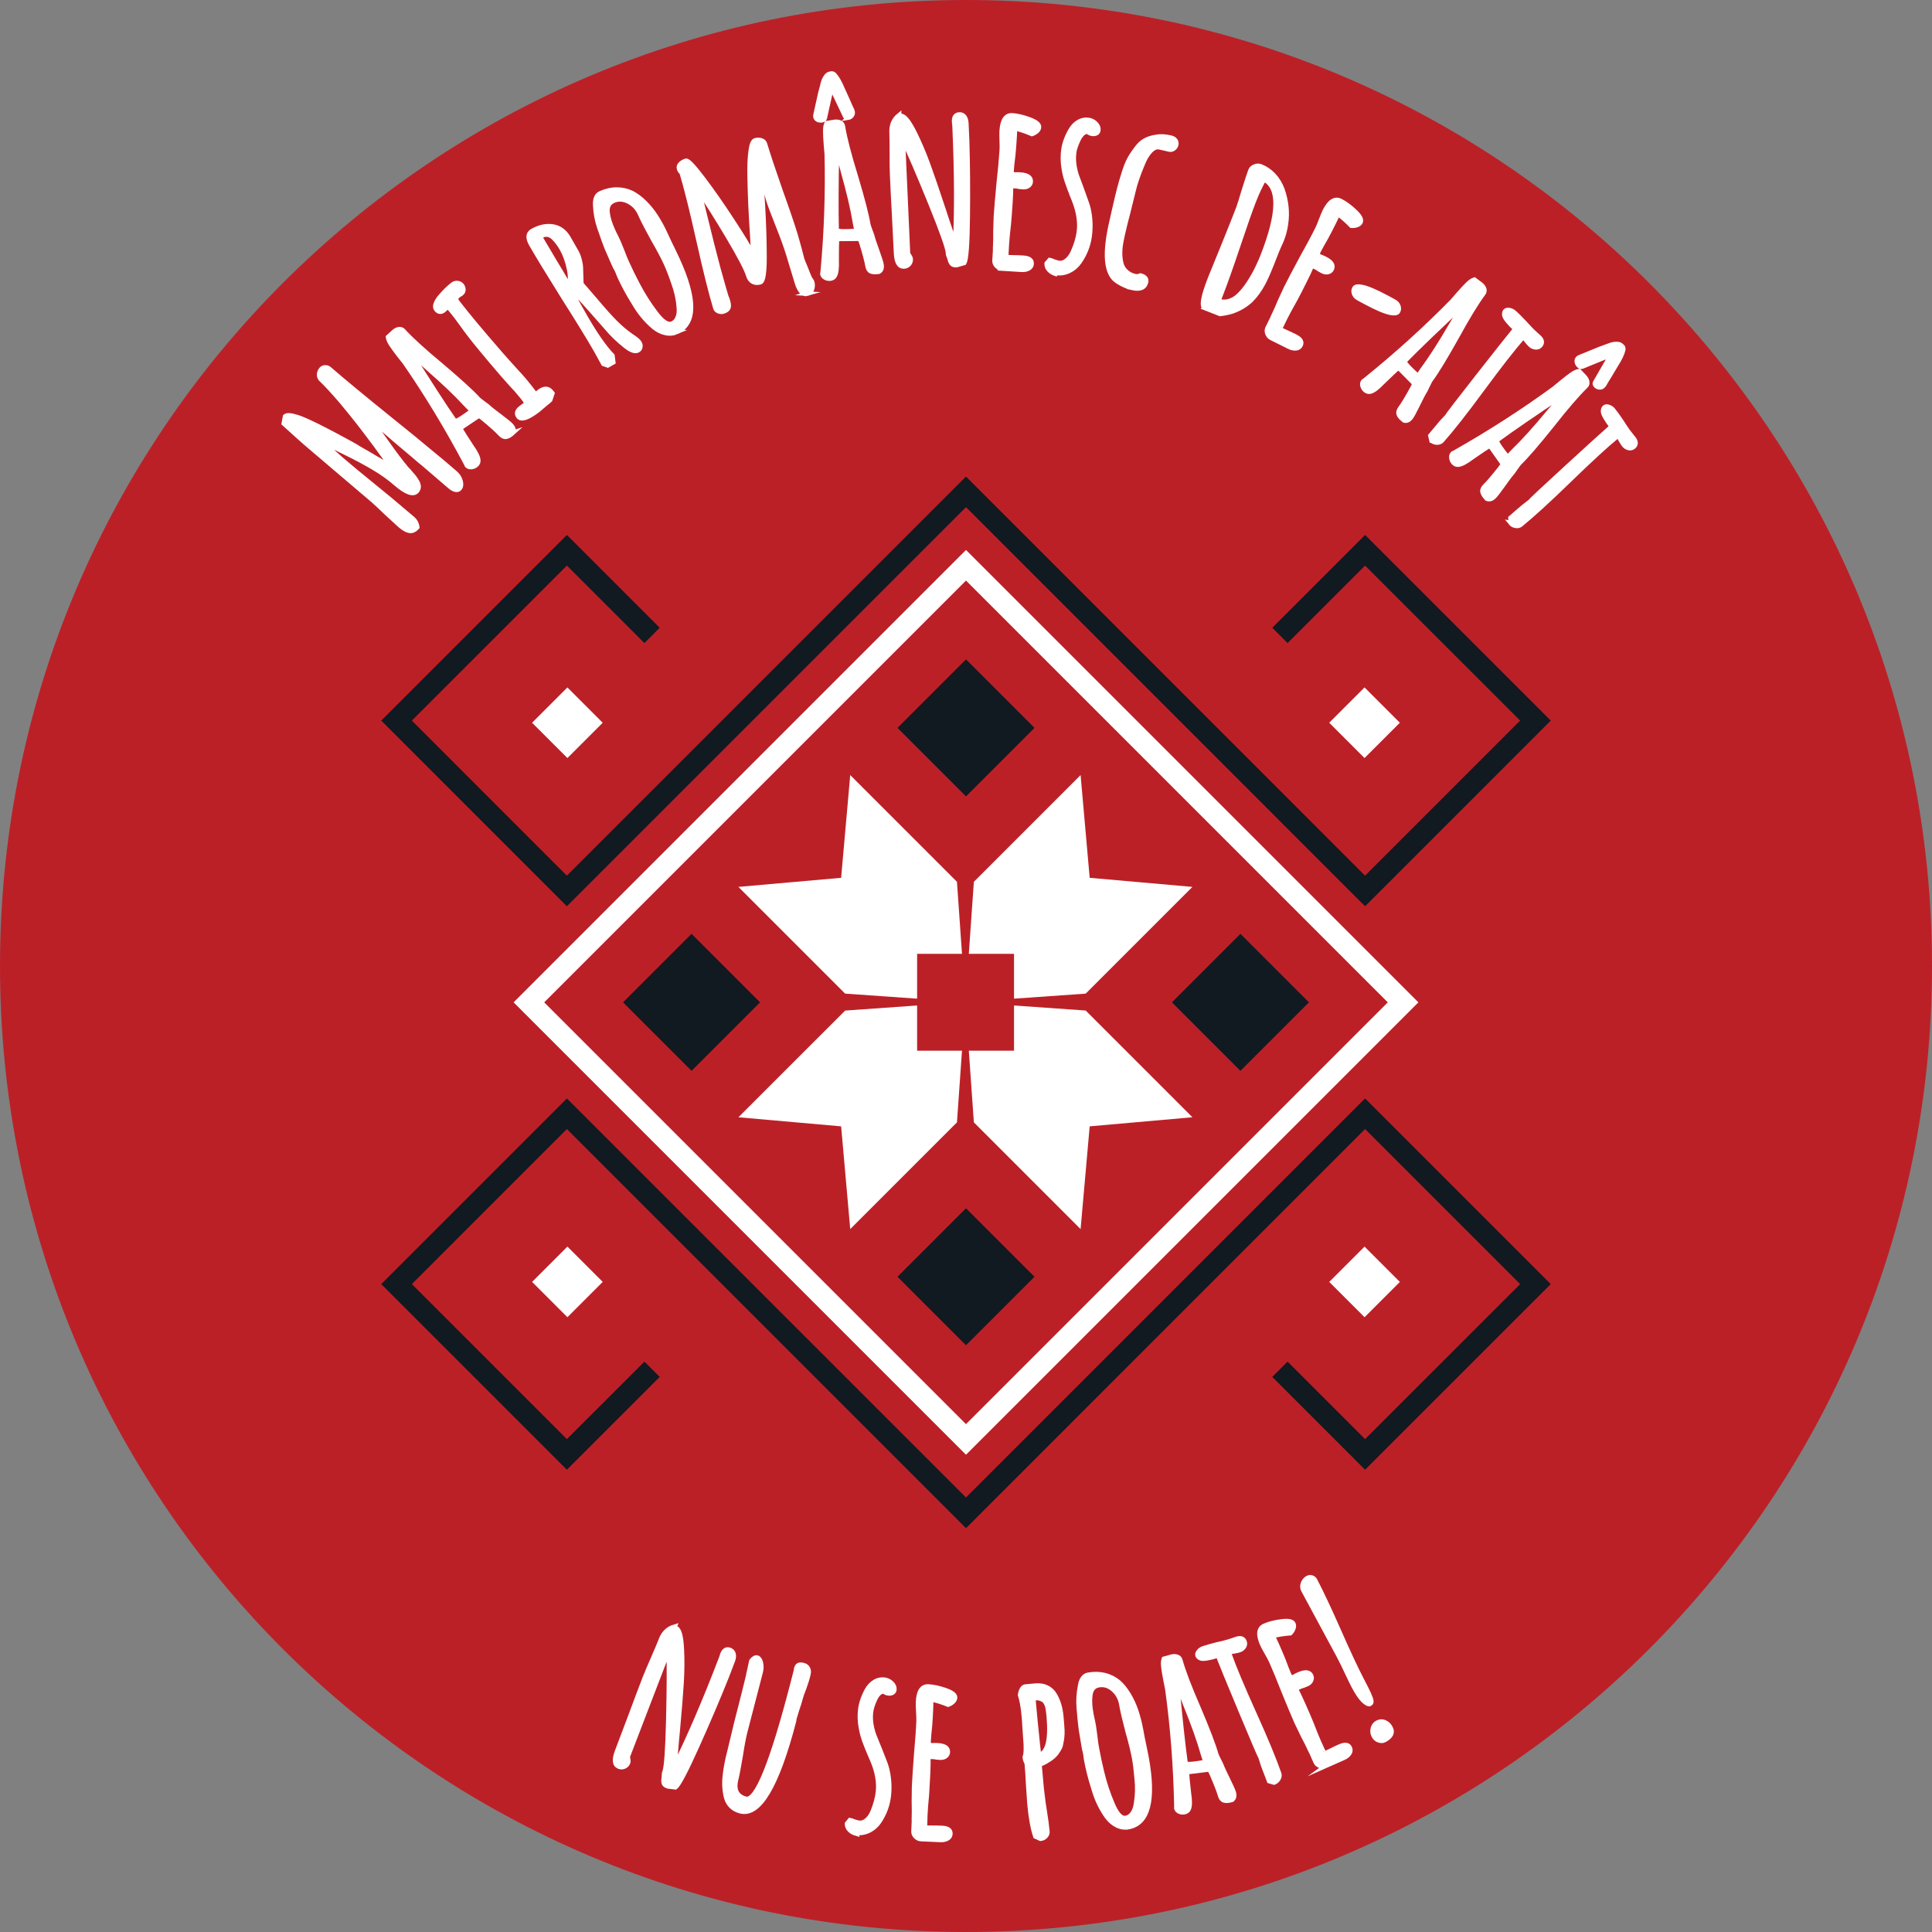 <?xml version="1.0" encoding="UTF-8"?>
<svg id="Layer_2" xmlns="http://www.w3.org/2000/svg" xmlns:xlink="http://www.w3.org/1999/xlink" viewBox="0 0 425.2 425.2">
  <rect x="0" y="0" width="425.2" height="425.2" fill="#808080" stroke="none"/>
  <defs>
    <clipPath id="clippath">
      <rect width="425.2" height="425.2" fill="none"/>
    </clipPath>
    <clipPath id="clippath-1">
      <rect width="425.2" height="425.2" fill="none"/>
    </clipPath>
    <clipPath id="clippath-2">
      <rect width="425.2" height="425.2" fill="none"/>
    </clipPath>
    <clipPath id="clippath-3">
      <rect width="425.2" height="425.2" fill="none"/>
    </clipPath>
    <clipPath id="clippath-4">
      <rect width="425.2" height="425.2" fill="none"/>
    </clipPath>
    <clipPath id="clippath-5">
      <rect width="425.2" height="425.2" fill="none"/>
    </clipPath>
    <clipPath id="clippath-6">
      <rect width="425.2" height="425.2" fill="none"/>
    </clipPath>
    <clipPath id="clippath-7">
      <rect width="425.2" height="425.2" fill="none"/>
    </clipPath>
    <clipPath id="clippath-8">
      <rect width="425.2" height="425.2" fill="none"/>
    </clipPath>
    <clipPath id="clippath-9">
      <rect width="425.2" height="425.2" fill="none"/>
    </clipPath>
    <clipPath id="clippath-10">
      <rect width="425.2" height="425.2" fill="none"/>
    </clipPath>
    <clipPath id="clippath-11">
      <rect width="425.2" height="425.2" fill="none"/>
    </clipPath>
    <clipPath id="clippath-12">
      <rect width="425.2" height="425.2" fill="none"/>
    </clipPath>
    <clipPath id="clippath-13">
      <rect width="425.2" height="425.2" fill="none"/>
    </clipPath>
    <clipPath id="clippath-14">
      <rect width="425.2" height="425.2" fill="none"/>
    </clipPath>
    <clipPath id="clippath-15">
      <rect width="425.2" height="425.2" fill="none"/>
    </clipPath>
    <clipPath id="clippath-16">
      <rect width="425.2" height="425.2" fill="none"/>
    </clipPath>
    <clipPath id="clippath-17">
      <rect width="425.2" height="425.2" fill="none"/>
    </clipPath>
    <clipPath id="clippath-18">
      <rect width="425.2" height="425.2" fill="none"/>
    </clipPath>
    <clipPath id="clippath-19">
      <rect width="425.2" height="425.2" fill="none"/>
    </clipPath>
    <clipPath id="clippath-20">
      <rect width="425.2" height="425.2" fill="none"/>
    </clipPath>
    <clipPath id="clippath-21">
      <rect width="425.2" height="425.2" fill="none"/>
    </clipPath>
    <clipPath id="clippath-22">
      <rect width="425.2" height="425.2" fill="none"/>
    </clipPath>
    <clipPath id="clippath-23">
      <rect width="425.2" height="425.2" fill="none"/>
    </clipPath>
    <clipPath id="clippath-24">
      <rect width="425.2" height="425.2" fill="none"/>
    </clipPath>
    <clipPath id="clippath-25">
      <rect width="425.2" height="425.2" fill="none"/>
    </clipPath>
    <clipPath id="clippath-26">
      <rect width="425.2" height="425.2" fill="none"/>
    </clipPath>
    <clipPath id="clippath-27">
      <rect width="425.2" height="425.2" fill="none"/>
    </clipPath>
    <clipPath id="clippath-28">
      <rect width="425.2" height="425.2" fill="none"/>
    </clipPath>
    <clipPath id="clippath-29">
      <rect width="425.2" height="425.2" fill="none"/>
    </clipPath>
  </defs>
  <g id="Layer_1-2" data-name="Layer_1">
    <g clip-path="url(#clippath)">
      <g clip-path="url(#clippath-1)">
        <path d="M425.2,212.6c0,117.42-95.18,212.6-212.6,212.6S0,330.01,0,212.6,95.18,0,212.6,0s212.6,95.18,212.6,212.6" fill="#bc2027"/>
      </g>
      <path d="M100.25,107.79c-.39-.07-.82-.31-1.3-.73l-5.64-4.84c-.5-.39-1.31-1.07-2.42-2.04-2.39-1.99-5.06-4.27-8.02-6.84l-1.93-1.68c1.01,1.28,2.38,3.15,4.09,5.62,1.79,2.53,3.32,4.55,4.59,6.05l.23.2.62.74c.51.53.97,1.15,1.38,1.86.39.78.35,1.43-.11,1.96-.79.91-2.37.33-4.75-1.73-1.31-1.14-2.84-2.23-4.57-3.28-1.73-1.04-3.95-2.23-6.65-3.55l-5.23-2.55,4.48,4.03c1.36,1.19,4.02,3.38,7.96,6.59l2.64,2.16,5.26,4.44c.53.46.84,1.07.94,1.82-.55.63-1.12.9-1.72.79-.6-.1-1.28-.48-2.04-1.14l-3.04-2.78c-1.3-1.26-2.29-2.19-2.97-2.78l-7.38-6.28-7.41-6.31c-1.09-.94-2.69-2.38-4.82-4.32l.28-1.55c.2-.18.52-.26.96-.23.44.03,1.06.17,1.86.42,2.12.73,5.96,2.63,11.53,5.71.79.42,1.42.79,1.89,1.11,1.73.97,3.03,1.72,3.89,2.25l3.41,1.97-1.02-1.35-2.48-3.42c-1.47-1.98-2.77-3.7-3.9-5.15-1.13-1.45-2.38-2.99-3.76-4.63-1.65-1.92-3.08-3.47-4.27-4.65l-.23-.2c-.29-.34-.41-.71-.38-1.13.03-.42.2-.8.51-1.16.2-.23.47-.34.83-.34.36,0,.65.1.87.29,3.03,2.63,7.66,6.46,13.89,11.48,3.06,2.44,6.03,4.87,8.9,7.28,1.33,1.07,2.98,2.46,4.95,4.17.58.5.97,1.1,1.16,1.8.19.7.12,1.24-.21,1.62-.22.25-.52.34-.9.28Z" fill="#fff"/>
      <g clip-path="url(#clippath-2)">
        <path d="M101.15,107.51c.33-.38.4-.92.21-1.62-.19-.7-.58-1.3-1.16-1.8-1.97-1.71-3.62-3.1-4.95-4.17-2.87-2.41-5.84-4.83-8.9-7.28-6.23-5.02-10.86-8.85-13.89-11.48-.23-.2-.52-.3-.88-.3-.36,0-.63.12-.83.34-.31.35-.48.74-.51,1.16-.03.42.1.79.38,1.13l.23.2c1.2,1.17,2.62,2.72,4.27,4.65,1.37,1.64,2.62,3.18,3.76,4.63,1.13,1.45,2.43,3.17,3.9,5.15l2.48,3.42,1.02,1.35-3.41-1.97c-.87-.53-2.16-1.28-3.89-2.26-.47-.32-1.1-.69-1.89-1.11-5.58-3.07-9.42-4.98-11.53-5.71-.8-.25-1.42-.39-1.86-.42-.44-.03-.76.05-.96.23l-.28,1.55c2.13,1.94,3.73,3.38,4.82,4.33l7.41,6.31,7.38,6.28c.68.59,1.67,1.52,2.97,2.78l3.04,2.78c.76.66,1.44,1.04,2.04,1.14.6.1,1.17-.16,1.72-.8-.1-.75-.42-1.36-.94-1.82l-5.26-4.44-2.64-2.16c-3.95-3.21-6.6-5.41-7.97-6.6l-4.48-4.03,5.23,2.55c2.7,1.33,4.92,2.51,6.65,3.56,1.73,1.04,3.26,2.13,4.57,3.27,2.37,2.06,3.96,2.64,4.75,1.73.46-.53.5-1.18.11-1.96-.41-.71-.86-1.33-1.38-1.86l-.62-.74-.23-.2c-1.27-1.5-2.8-3.52-4.58-6.05-1.71-2.46-3.08-4.34-4.09-5.62l1.93,1.68c2.96,2.57,5.63,4.85,8.02,6.84,1.11.97,1.92,1.65,2.42,2.04l5.64,4.84c.48.42.91.66,1.29.73.38.07.68-.02.9-.28Z" fill="none" stroke="#fff" stroke-miterlimit="10"/>
      </g>
      <path d="M111.39,96.13c-.43.08-.86-.12-1.29-.59-.68-.74-1.95-1.89-3.82-3.44l-.86-.64-4.18,2.79c.37.7,1.21,2.04,2.51,4.02.96,1.35,1.45,2.37,1.49,3.05.03.38-.12.72-.44,1.01-.3.27-.65.43-1.07.47-.42.04-.75-.08-1-.35l-.09-.25-.1-.18c-4.16-7.84-8.64-15.24-13.43-22.19-.09-.1-.23-.28-.42-.53-.19-.26-.47-.62-.86-1.09-.76-.98-1.34-1.78-1.75-2.41-.41-.62-.64-1.16-.69-1.61l1.26-1.15c.35-.32.72-.51,1.11-.57.39-.06.73.05,1,.35,1.71,1.88,4.52,4.44,8.42,7.67,3.97,3.36,6.65,5.8,8.05,7.33.13.15.55.48,1.23.98.64.46,1.04.77,1.2.94.16.17.96.8,2.4,1.89,1.3.98,2.12,1.65,2.43,2l.03.04c.5.54.61,1.07.35,1.58-.57.52-1.07.82-1.5.89ZM102.58,89.08c-2.03-2.23-4.82-4.89-8.37-7.99l-3.89-3.52c4.23,6.78,7.5,11.83,9.81,15.16.6-.09,1.87-.88,3.81-2.38-.41-.3-.87-.73-1.36-1.27Z" fill="#fff"/>
      <g clip-path="url(#clippath-3)">
        <path d="M103.94,90.35c-1.94,1.5-3.21,2.29-3.81,2.38-2.31-3.33-5.58-8.38-9.82-15.16l3.89,3.52c3.55,3.1,6.34,5.76,8.37,7.99.5.54.95.97,1.36,1.27ZM112.88,95.24c.26-.51.14-1.04-.35-1.58l-.03-.04c-.32-.35-1.13-1.01-2.43-1.99-1.44-1.08-2.24-1.71-2.4-1.89-.16-.17-.56-.49-1.2-.94-.69-.51-1.1-.83-1.23-.98-1.4-1.53-4.08-3.98-8.05-7.34-3.9-3.23-6.71-5.79-8.42-7.67-.27-.3-.6-.41-1-.35-.39.06-.76.25-1.11.57l-1.26,1.15c.05.45.28.99.69,1.61.41.62.99,1.43,1.75,2.41.38.47.67.83.86,1.09.19.26.33.44.42.53,4.8,6.95,9.28,14.35,13.44,22.19l.1.18.09.25c.25.27.58.39,1,.35.42-.04.77-.2,1.07-.47.32-.29.47-.63.44-1.01-.04-.69-.54-1.71-1.49-3.05-1.31-1.98-2.14-3.32-2.51-4.02l4.18-2.79.86.64c1.87,1.55,3.14,2.7,3.82,3.44.43.47.86.67,1.29.59.43-.08.93-.37,1.5-.89Z" fill="none" stroke="#fff" stroke-miterlimit="10"/>
      </g>
      <path d="M114.09,91.66c-.49-.64-.32-1.27.5-1.9l.44-.33.43-.27c.21-.16.31-.34.29-.54s-.17-.46-.43-.81c-.35-.45-.91-1.13-1.7-2.05-.57-.58-1.54-1.65-2.9-3.21-3.35-3.88-5.82-6.86-7.41-8.93-.57-.74-1.08-1.43-1.52-2.06l-1.52-2.06c-.67-.88-1.27-1.58-1.8-2.1-.34.43-.61.72-.79.86-.64.49-1.2.41-1.69-.22-.24-.32-.26-.75-.04-1.29.22-.54.59-1.1,1.12-1.68.9-1.03,1.76-1.85,2.58-2.49.32-.24.68-.34,1.08-.29s.71.22.93.52c.22.29.33.61.32.96-.01.34-.15.62-.41.82-.16.12-.3.21-.43.27l-.32.24c-.27.2-.41.41-.44.62-.03.21.08.48.32.79,1.97,2.58,5.1,6.33,9.39,11.27.79.92,1.97,2.24,3.56,3.98,1.07,1.12,2.09,2.32,3.07,3.59l1.16,1.51c.14-.15.39-.37.77-.65,1.12-.85,2.03-.82,2.74.11l.18.24-.48,1.44s-.11.09-.24.22c-.14.13-.4.34-.8.65-.81.71-1.33,1.15-1.57,1.33-2.31,1.77-3.77,2.26-4.38,1.46Z" fill="#fff"/>
      <g clip-path="url(#clippath-4)">
        <path d="M118.48,90.2c.24-.18.76-.62,1.57-1.33.4-.3.67-.52.8-.65.14-.12.22-.2.24-.22l.48-1.44-.18-.24c-.71-.93-1.63-.97-2.74-.11-.37.29-.63.5-.77.65l-1.16-1.51c-.98-1.27-2-2.47-3.07-3.59-1.58-1.74-2.77-3.06-3.56-3.98-4.29-4.93-7.42-8.69-9.39-11.27-.24-.32-.35-.58-.32-.79.03-.21.18-.42.44-.62l.32-.24c.13-.05.27-.14.43-.27.26-.2.4-.48.41-.82.01-.34-.1-.66-.32-.95-.22-.29-.54-.46-.93-.52-.4-.05-.76.04-1.08.29-.82.63-1.69,1.46-2.58,2.49-.53.57-.9,1.13-1.12,1.68-.21.54-.2.98.04,1.3.49.64,1.05.71,1.69.22.19-.14.45-.43.8-.86.53.52,1.13,1.22,1.8,2.1l1.52,2.06c.44.63.95,1.32,1.52,2.06,1.59,2.07,4.06,5.05,7.41,8.93,1.37,1.57,2.34,2.64,2.9,3.21.79.92,1.35,1.6,1.7,2.05.26.35.41.61.43.81.02.19-.07.37-.29.53l-.43.27-.44.34c-.82.63-.99,1.27-.5,1.9.61.8,2.07.31,4.38-1.46Z" fill="none" stroke="#fff" stroke-miterlimit="10"/>
      </g>
      <path d="M137.47,76c-1.47-1.16-2.81-2.46-4.01-3.9l-1.15-1.31c-3.21-3.68-5.1-5.74-5.66-6.19l-.52.3c.48.84.9,1.62,1.27,2.34l1.37,2.4c2.22,3.9,4.22,6.78,6.02,8.65l.19,1.45-1.22.69-.94-.33-1.62-2.95c-1.49-2.62-3.88-6.51-7.17-11.68-3.46-5.54-5.84-9.44-7.13-11.71-.79-1.4-.71-2.37.25-2.91,1.57-.89,3.09-1.22,4.56-.98s2.61,1.09,3.44,2.55l1.74,3.05c.25.44.46.98.64,1.63.18.65.28,1.2.3,1.65l.06,2.04.05,1.71.81.92,2.38,2.75c1.68,2.01,3.11,3.6,4.28,4.78,1.17,1.18,2.36,2.18,3.56,3l.56.37c.62.42,1.03.8,1.23,1.15.17.29.22.59.17.91-.05.32-.22.56-.51.72-.64.37-1.62,0-2.94-1.1ZM125.22,59.09c-.37-1.7-.9-3.15-1.59-4.38-.53-.93-1.14-1.74-1.84-2.42-.41-.38-.85-.6-1.33-.66-.48-.06-.96.06-1.46.34l.04.27.14.44,3.02,5.1c.92,1.48,1.88,3.11,2.89,4.88.46-.68.5-1.87.13-3.57Z" fill="#fff"/>
      <g clip-path="url(#clippath-5)">
        <path d="M125.09,62.66c-1.01-1.77-1.97-3.4-2.89-4.88l-3.02-5.1-.14-.44-.04-.27c.49-.28.98-.39,1.45-.34.48.06.92.28,1.33.66.7.68,1.31,1.49,1.84,2.42.7,1.22,1.23,2.68,1.6,4.38.37,1.7.33,2.89-.13,3.57ZM140.41,77.1c.29-.17.46-.41.51-.72.05-.32,0-.62-.17-.91-.2-.35-.61-.73-1.23-1.15l-.56-.38c-1.2-.82-2.38-1.82-3.56-3-1.17-1.18-2.6-2.77-4.28-4.78l-2.37-2.75-.81-.92-.05-1.71-.07-2.04c-.02-.45-.13-1-.3-1.65s-.39-1.19-.64-1.63l-1.74-3.05c-.83-1.45-1.97-2.3-3.44-2.55-1.47-.24-2.99.08-4.56.98-.96.55-1.04,1.52-.25,2.91,1.29,2.27,3.67,6.17,7.13,11.71,3.29,5.17,5.68,9.07,7.17,11.68l1.62,2.95.94.33,1.22-.69-.19-1.45c-1.79-1.87-3.8-4.75-6.02-8.64l-1.37-2.4c-.37-.71-.79-1.49-1.27-2.34l.52-.3c.56.45,2.45,2.51,5.66,6.19l1.15,1.31c1.2,1.43,2.54,2.73,4.01,3.9,1.32,1.1,2.3,1.47,2.94,1.1Z" fill="none" stroke="#fff" stroke-miterlimit="10"/>
      </g>
      <path d="M146.46,73.29c-.9-.2-1.75-.62-2.57-1.28-1.73-1.46-3.2-3.23-4.41-5.33-1.22-1.95-2.26-3.88-3.14-5.79-.17-.37-.29-.68-.37-.94l-.38-.82c-.07-.15-.12-.22-.15-.21l-.38-.82-1.41-3.22c-.41-.99-1-2.6-1.76-4.83-.51-1.53-.81-3.11-.88-4.73-.07-.71,0-1.29.19-1.77.19-.47.5-.81.92-1,1.22-.55,2.42-.83,3.59-.84,1.17,0,2.28.24,3.31.73.96.48,1.9,1.18,2.83,2.1.93.92,1.78,1.96,2.53,3.12.76,1.2,1.47,2.51,2.12,3.94l.17.37c.43.94.83,1.79,1.21,2.54l1.23,2.58c4,8.77,3.95,14.08-.13,15.94-.79.36-1.64.44-2.54.24ZM149.14,69.86c.26-.65.33-1.41.23-2.28-.13-1.82-.54-3.65-1.24-5.5-.56-1.62-1.09-3-1.6-4.12-.62-1.37-1.55-3.12-2.78-5.24-1.25-2.26-2.14-3.97-2.67-5.13l-.38-.82c-.59-1.13-1.43-1.96-2.54-2.48-1.1-.53-2.17-.55-3.21-.08-1.04.47-1.45,1.38-1.24,2.72.12,1.08.53,2.37,1.21,3.86.26.58.5,1.06.71,1.44l.56,1.23.87,2.14c.23.67.52,1.38.87,2.14.75,1.65,1.54,3.25,2.36,4.83,1.16,2.23,2.48,4.31,3.95,6.25,1.51,2.03,2.74,2.83,3.69,2.4.55-.25.95-.7,1.21-1.35Z" fill="#fff"/>
      <g clip-path="url(#clippath-6)">
        <path d="M147.94,71.21c-.94.43-2.17-.37-3.68-2.4-1.47-1.94-2.79-4.02-3.95-6.25-.83-1.57-1.62-3.18-2.36-4.82-.35-.76-.63-1.48-.87-2.14l-.87-2.14-.56-1.23c-.21-.38-.45-.86-.71-1.44-.68-1.49-1.08-2.78-1.21-3.86-.21-1.34.21-2.25,1.24-2.72,1.03-.47,2.1-.44,3.21.08,1.1.53,1.95,1.35,2.54,2.48l.38.82c.53,1.16,1.42,2.87,2.67,5.13,1.23,2.13,2.15,3.87,2.78,5.24.51,1.13,1.05,2.5,1.6,4.12.69,1.85,1.11,3.69,1.24,5.5.1.87.03,1.63-.23,2.28-.25.65-.66,1.1-1.21,1.35ZM148.99,73.04c4.08-1.86,4.12-7.17.13-15.94l-1.23-2.58c-.38-.75-.78-1.59-1.21-2.54l-.17-.37c-.65-1.43-1.36-2.74-2.13-3.94-.75-1.16-1.59-2.21-2.53-3.12-.93-.92-1.88-1.62-2.83-2.1-1.03-.49-2.13-.73-3.31-.73-1.18,0-2.37.28-3.59.83-.43.2-.74.53-.92,1-.19.47-.25,1.06-.19,1.77.08,1.62.37,3.2.89,4.73.76,2.23,1.34,3.84,1.76,4.82l1.41,3.22.38.82s.08.06.15.21l.38.82c.08.26.2.57.37.93.87,1.92,1.92,3.85,3.14,5.8,1.21,2.1,2.68,3.87,4.41,5.33.81.66,1.67,1.09,2.57,1.28.9.2,1.74.11,2.54-.24Z" fill="none" stroke="#fff" stroke-miterlimit="10"/>
      </g>
      <path d="M175.34,62.1l-.93-3.07-.93-3.08c-.48-1.6-1.23-3.67-2.24-6.19-1.14-2.84-1.87-4.8-2.2-5.89l-.8-3.01c-.2-.88-.46-1.87-.79-2.96,0,.46.14,2.83.42,7.11.24,4.16.36,8.04.37,11.63,0,3.46-.31,5.28-.92,5.47-.61.18-1.15.15-1.63-.11-.48-.26-.82-.71-1.01-1.35-.43-1.41-1.9-4.23-4.42-8.47-2.52-4.24-4.69-7.67-6.5-10.31l1.35,5.52c1.12,4.66,2.1,8.52,2.92,11.59.83,2.97,1.4,5,1.73,6.08.08.26.17.49.27.71l.2.67c.16.54.17.99.03,1.33-.14.34-.52.6-1.13.79-.32.1-.66.07-1.02-.08s-.59-.37-.67-.66c-.99-3.27-2.23-8.24-3.72-14.92-1.49-6.68-2.73-11.65-3.72-14.92-.28-.23-.47-.51-.56-.83-.12-.38-.02-.74.28-1.06.3-.32.71-.56,1.23-.71.42-.13,1.64,1.15,3.67,3.82,2.03,2.67,4.18,5.75,6.45,9.22,2.27,3.47,3.83,6.01,4.66,7.61,0-.94-.04-1.8-.1-2.59l-.06-1.24c-.33-4.79-.53-9.16-.6-13.08-.06-2.39.01-4.3.21-5.73.17-1.52.5-2.35.98-2.5.45-.13.89-.14,1.33,0,.44.13.72.39.84.77.7,2.31,1.84,5.74,3.42,10.29,1.52,4.22,2.64,7.52,3.35,9.89l.72,2.56.67,2.58c.12.38.34.95.67,1.69l.65,1.64c.12.28.21.5.28.65.06.16.1.25.11.28.29.37.46.65.52.84.16.54.15,1.07-.04,1.58-.19.51-.52.84-.96.97-.99.3-1.79-.54-2.39-2.53Z" fill="#fff"/>
      <g clip-path="url(#clippath-7)">
        <path d="M177.73,64.63c.45-.14.77-.46.96-.97.19-.51.21-1.04.05-1.59-.06-.19-.23-.47-.52-.84-.01-.03-.05-.12-.11-.28-.07-.15-.16-.37-.28-.65l-.65-1.64c-.33-.74-.55-1.3-.67-1.69l-.67-2.57-.72-2.56c-.72-2.37-1.84-5.67-3.36-9.89-1.59-4.55-2.73-7.98-3.42-10.29-.12-.38-.39-.64-.83-.77-.44-.13-.89-.12-1.33.01-.48.14-.81.98-.98,2.5-.2,1.42-.27,3.33-.21,5.73.07,3.93.27,8.29.6,13.08l.06,1.24c.06.79.1,1.65.1,2.59-.83-1.6-2.39-4.14-4.66-7.61-2.27-3.47-4.42-6.55-6.45-9.22-2.03-2.67-3.25-3.95-3.67-3.82-.51.15-.92.39-1.23.71-.31.32-.4.67-.28,1.06.09.32.28.6.56.83.99,3.27,2.23,8.24,3.72,14.92,1.49,6.68,2.73,11.65,3.72,14.92.09.29.31.51.67.66.36.15.7.18,1.02.08.61-.18.98-.45,1.13-.79.14-.34.13-.78-.03-1.33l-.2-.67c-.1-.21-.19-.45-.27-.71-.33-1.09-.91-3.12-1.73-6.08-.82-3.07-1.8-6.94-2.93-11.6l-1.35-5.52c1.81,2.63,3.98,6.07,6.5,10.31,2.52,4.24,3.99,7.06,4.42,8.47.19.64.53,1.09,1.01,1.35.48.26,1.02.29,1.63.11.61-.18.92-2.01.92-5.47,0-3.6-.13-7.48-.37-11.63-.28-4.28-.42-6.65-.42-7.11.33,1.09.59,2.08.79,2.96l.8,3.01c.33,1.09,1.06,3.05,2.2,5.89,1.01,2.53,1.75,4.59,2.24,6.19l.93,3.07.93,3.08c.6,1.99,1.4,2.83,2.39,2.53Z" fill="none" stroke="#fff" stroke-miterlimit="10"/>
      </g>
      <path d="M186.02,25.65l-3.02-6.38-1.5,6.75c-.06.25-.28.4-.64.46-.33.05-.63,0-.91-.13-.28-.14-.44-.36-.49-.66-.03-.2-.02-.35.03-.46l1.03-4.64c.09-.29.21-.76.38-1.43.16-.67.29-1.13.39-1.38.27-.65.58-1.11.95-1.37.25-.11.48-.18.68-.21.26-.04.52.07.77.33.58.65,1.17,1.71,1.78,3.17l1.03,2.27c.49,1.14.83,1.9,1.03,2.27.05.09.09.24.12.44.05.3-.03.56-.22.8-.2.24-.45.38-.75.43-.33.05-.55-.03-.65-.25ZM191.69,59.71c-.4-.17-.65-.57-.75-1.2-.16-.99-.6-2.65-1.31-4.97l-.37-1.01-5.02.05c-.08.79-.11,2.37-.1,4.74.06,1.65-.08,2.78-.42,3.37-.18.34-.49.54-.92.61-.4.06-.78,0-1.15-.2-.37-.2-.58-.47-.64-.84l.06-.26.02-.21c.8-8.84,1.1-17.48.89-25.92-.02-.13-.04-.36-.06-.68-.02-.32-.06-.78-.12-1.38-.1-1.24-.15-2.23-.15-2.98,0-.74.1-1.32.31-1.73l1.68-.27c.46-.08.88-.03,1.24.13.37.16.58.44.64.84.41,2.51,1.36,6.19,2.85,11.03,1.48,4.98,2.39,8.49,2.72,10.54.03.2.2.7.5,1.5.29.73.45,1.21.49,1.45.04.23.36,1.2.98,2.89.55,1.54.87,2.54.95,3v.05c.13.73-.07,1.23-.56,1.52-.76.12-1.34.1-1.74-.07ZM188.18,49c-.48-2.97-1.36-6.73-2.64-11.27l-1.33-5.07c-.16,7.99-.19,14.01-.08,18.06.55.25,2.05.28,4.49.09-.18-.48-.33-1.08-.44-1.81Z" fill="#fff"/>
      <g clip-path="url(#clippath-8)">
        <path d="M186.67,25.9c.3-.05.54-.19.75-.43.2-.24.27-.5.23-.8-.03-.2-.07-.35-.12-.44-.2-.38-.54-1.13-1.03-2.28l-1.03-2.27c-.61-1.46-1.21-2.52-1.78-3.17-.25-.27-.5-.38-.77-.33-.2.03-.42.1-.68.21-.36.26-.68.72-.95,1.37-.1.25-.22.72-.38,1.38-.16.67-.29,1.15-.38,1.44l-1.03,4.64c-.05.11-.06.26-.03.46.05.3.21.52.49.66.28.14.58.19.91.13.36-.06.58-.21.64-.46l1.5-6.75,3.02,6.38c.1.22.32.3.65.25ZM188.62,50.81c-2.44.19-3.94.16-4.49-.09-.11-4.05-.09-10.07.07-18.06l1.33,5.07c1.28,4.54,2.16,8.29,2.64,11.27.12.73.26,1.33.44,1.81ZM193.43,59.79c.5-.28.69-.79.57-1.52v-.05c-.08-.46-.4-1.46-.95-3-.61-1.7-.94-2.66-.98-2.89-.04-.23-.2-.71-.49-1.45-.3-.8-.46-1.3-.5-1.5-.33-2.05-1.24-5.56-2.73-10.54-1.49-4.84-2.45-8.52-2.85-11.03-.06-.4-.28-.67-.64-.84-.37-.16-.78-.2-1.24-.13l-1.68.27c-.21.41-.31.98-.31,1.73,0,.75.05,1.74.15,2.98.06.6.1,1.06.12,1.38.02.32.04.55.06.68.21,8.44-.08,17.08-.89,25.92l-.02.21-.06.26c.06.36.27.64.65.84.37.19.75.26,1.15.2.43-.07.74-.27.92-.61.34-.6.49-1.72.42-3.37-.01-2.37.02-3.95.1-4.74l5.02-.05.37,1.01c.71,2.32,1.15,3.98,1.31,4.97.1.63.35,1.03.75,1.2.4.17.98.2,1.74.07Z" fill="none" stroke="#fff" stroke-miterlimit="10"/>
      </g>
      <path d="M209.52,58.05c-.21-.21-.38-.58-.5-1.11l-.34-.94v-.1s-.01-.15-.01-.15c-.05-1.1-1.36-4.81-3.93-11.13-2.58-6.32-4.58-10.98-6.02-14l1.12,25.22.22.34c.04.07.11.18.22.34.11.16.17.33.17.49.02.44-.11.81-.4,1.12-.29.31-.65.48-1.08.5-1.07.05-1.65-.95-1.74-2.99l-.43-8.57c-.15-2.57-.29-5.45-.43-8.62-.05-1.07-.07-2.63-.06-4.67,0-2.11-.01-3.67-.06-4.67-.07-1.57.48-2.83,1.64-3.79v.3c.21-.08.34-.12.41-.12.77-.03,1.8,1.26,3.09,3.88,1.03,2.1,1.98,4.32,2.83,6.66.86,2.34,2,5.67,3.43,10l.58,1.78c.89,2.67,1.56,4.59,2.01,5.74.35-7.22.31-15.72-.12-25.52l-.03-.65c-.04-.2-.07-.42-.08-.65-.04-1,.33-1.52,1.14-1.56.47-.02.84.15,1.1.5.27.36.41.82.44,1.39l.17,3.76c.16,5.15.21,10.74.14,16.77-.07,6.03-.32,9.44-.75,10.23-.96.31-1.55.47-1.79.48-.4.02-.71-.08-.92-.29Z" fill="#fff"/>
      <g clip-path="url(#clippath-9)">
        <path d="M210.44,58.33c.23-.01.83-.17,1.79-.48.43-.79.69-4.2.75-10.23.07-6.03.02-11.62-.14-16.77l-.17-3.76c-.03-.57-.17-1.03-.44-1.39-.27-.36-.64-.53-1.1-.5-.8.04-1.18.55-1.14,1.56,0,.24.04.45.08.65l.03.65c.43,9.8.48,18.3.12,25.52-.45-1.15-1.12-3.07-2.01-5.74l-.58-1.78c-1.43-4.32-2.57-7.66-3.43-10-.86-2.34-1.8-4.56-2.83-6.66-1.29-2.62-2.32-3.92-3.09-3.88-.07,0-.2.04-.4.12v-.3c-1.18.95-1.72,2.22-1.65,3.79.04,1,.06,2.56.06,4.67-.01,2.04,0,3.6.06,4.67.14,3.18.28,6.05.43,8.62l.43,8.57c.09,2.04.67,3.04,1.74,2.99.43-.02.8-.19,1.08-.5.29-.32.42-.69.4-1.12,0-.17-.06-.33-.17-.5-.11-.16-.18-.27-.21-.34l-.22-.34-1.12-25.22c1.44,3.02,3.45,7.68,6.02,14,2.57,6.32,3.88,10.03,3.93,11.13v.15s.01.1.01.1l.34.94c.12.53.29.9.5,1.11.21.21.52.3.92.29Z" fill="none" stroke="#fff" stroke-miterlimit="10"/>
      </g>
      <path d="M219.38,58.57c-.33-.32-.5-.7-.5-1.14l.08-1.3.06-1c-.01-.3,0-.66.02-1.06.04-.7.06-1.77.05-3.22l.1-3.21c.1-1.64.31-4.07.62-7.3.32-2.9.54-5.33.67-7.3.03-.47.03-1.17-.01-2.11-.04-.97-.04-1.68-.02-2.11.15-2.37.93-3.51,2.33-3.42,1.1.07,2.37.37,3.79.9,1.43.53,2.12,1.09,2.08,1.69-.02.33-.18.63-.49.9-.3.27-.66.47-1.07.61-1.37-.59-2.62-1-3.74-1.25,0,.5-.03,1.22-.09,2.16-.09,1.34-.18,2.54-.28,3.6-.2,1.6-.33,2.79-.38,3.6l.1.81h.8c.27-.01.6-.01,1,.02,1.6.1,2.37.62,2.31,1.56-.02.37-.19.67-.51.9-.32.23-.71.33-1.17.3-.6-.04-1.07-.1-1.4-.19l-1.25-.08c.01.87-.04,2.14-.14,3.81-.11,1.67-.22,3.17-.34,4.5-.23,2.03-.38,3.55-.44,4.55-.12,1.87-.15,2.81-.08,2.81l1.66.06c.57,0,1.25.03,2.06.08,1.27.08,1.88.52,1.83,1.32-.03.47-.26.81-.69,1.04-.43.22-.95.32-1.55.28l-4.26-.27c-.43-.03-.82-.2-1.15-.53Z" fill="#fff"/>
      <g clip-path="url(#clippath-10)">
        <path d="M220.53,59.1l4.26.27c.6.04,1.12-.05,1.55-.28.43-.22.67-.57.7-1.04.05-.8-.56-1.24-1.83-1.32-.8-.05-1.49-.08-2.06-.08l-1.65-.06c-.07,0-.04-.94.08-2.81.06-1,.21-2.52.44-4.55.12-1.33.23-2.83.34-4.51.11-1.67.15-2.94.14-3.81l1.25.08c.33.09.79.15,1.4.19.47.03.86-.07,1.18-.3.32-.23.49-.53.51-.9.06-.93-.71-1.45-2.31-1.56-.4-.03-.74-.03-1.01-.01h-.8s-.1-.81-.1-.81c.05-.8.18-2,.38-3.6.1-1.07.2-2.27.28-3.6.06-.94.09-1.66.09-2.16,1.12.24,2.37.66,3.74,1.25.41-.14.77-.35,1.07-.61.3-.27.46-.57.48-.9.04-.6-.65-1.16-2.08-1.69-1.43-.53-2.69-.82-3.79-.9-1.4-.09-2.18,1.05-2.33,3.42-.03.43-.02,1.14.01,2.11.04.94.04,1.65.01,2.11-.13,1.97-.35,4.4-.67,7.3-.31,3.23-.51,5.67-.62,7.3l-.1,3.21c0,1.44,0,2.51-.05,3.22-.03.4-.03.75-.02,1.06l-.06,1-.08,1.3c0,.44.18.82.51,1.14.33.32.71.5,1.15.53Z" fill="none" stroke="#fff" stroke-miterlimit="10"/>
      </g>
      <path d="M230.9,59.35c-.37-.39-.54-.86-.54-1.4l.67-.77c.2.03.5.14.91.34.48.17.86.28,1.12.32.6.09,1.17-.1,1.73-.56s1.01-1.1,1.37-1.93c.66-1.53,1.08-2.92,1.27-4.18.32-2.19-.04-4.59-1.08-7.21l-.41-1.02c-.47-1.18-.86-2.24-1.17-3.16-.3-.92-.54-1.9-.69-2.94-.21-1.35-.22-2.67-.03-3.96.21-1.46.76-2.93,1.66-4.42.44-.71,1-1.27,1.69-1.66s1.4-.53,2.17-.42c.6.09,1.12.36,1.58.81.46.46.65.95.57,1.48-.04.3-.19.51-.45.64-.26.13-.55.17-.88.13-.37-.05-.7-.2-1-.45-.73-.07-1.41.49-2.02,1.68-.53,1.11-.85,2.04-.96,2.8-.14.96-.13,1.95.03,2.97.16,1.02.41,1.96.76,2.82l.8,2.15,1.26,3.53c.33,1,.54,2.13.65,3.39.1,1.27.06,2.53-.12,3.79-.29,2.02-1.04,3.87-2.23,5.56-.6.86-1.36,1.51-2.29,1.95-.93.44-1.9.58-2.93.44l-.02.15c-.58-.19-1.05-.47-1.42-.87Z" fill="#fff"/>
      <g clip-path="url(#clippath-11)">
        <path d="M232.32,60.22l.02-.15c1.03.15,2,0,2.93-.44.93-.44,1.69-1.09,2.29-1.95,1.19-1.69,1.93-3.54,2.23-5.56.18-1.26.22-2.52.12-3.79-.1-1.27-.32-2.39-.65-3.39l-1.26-3.53-.8-2.14c-.35-.86-.6-1.8-.76-2.82-.16-1.02-.17-2.01-.03-2.97.11-.76.43-1.69.96-2.8.61-1.2,1.29-1.76,2.02-1.68.3.25.63.4,1,.45.33.05.62,0,.88-.12.26-.13.4-.35.45-.64.08-.53-.11-1.02-.57-1.48-.46-.46-.99-.73-1.58-.81-.76-.11-1.49.03-2.17.42-.68.39-1.24.94-1.68,1.66-.89,1.49-1.45,2.97-1.66,4.43-.19,1.29-.18,2.61.03,3.96.15,1.04.38,2.02.69,2.94.31.92.69,1.98,1.16,3.16l.41,1.02c1.04,2.62,1.4,5.02,1.08,7.21-.18,1.26-.6,2.65-1.27,4.18-.36.83-.82,1.47-1.37,1.93-.56.46-1.13.65-1.73.56-.27-.04-.64-.14-1.12-.31-.41-.2-.72-.31-.92-.34l-.67.77c-.01.54.17,1.01.53,1.4.37.39.84.68,1.42.87Z" fill="none" stroke="#fff" stroke-miterlimit="10"/>
      </g>
      <path d="M246.91,62.52c-.75-.39-1.31-.77-1.68-1.12-1.87-1.9-2.1-5.98-.68-12.25l.3-1.32.34-1.52.27-1.17c.29-1.31.58-2.47.84-3.49.26-1.02.58-2.12.95-3.31.39-1.25.77-2.25,1.14-3.01.38-.75.91-1.59,1.59-2.5.61-.86,1.25-1.48,1.94-1.88.69-.39,1.53-.67,2.53-.82.9-.17,1.95-.13,3.16.15.49.11.84.31,1.05.6.21.29.27.61.19.97-.07.33-.25.6-.52.81-.27.21-.56.3-.86.27l-2.3-.52c-.65-.15-1.32.13-1.99.84s-1.26,1.69-1.75,2.95c-.97,2.32-1.62,4.23-1.96,5.73l-.06.24-1.16,4.68c-.38,1.39-.77,2.96-1.17,4.73-.28,1.24-.46,2.26-.54,3.07-.1,1.21-.05,2.25.17,3.13.19.97.72,1.76,1.58,2.36.44.31.96.53,1.55.66.36.08.75.03,1.17-.15.42.1.75.27.99.51s.31.54.23.9c-.29,1.27-1.33,1.71-3.12,1.3-.72-.16-1.45-.44-2.2-.83Z" fill="#fff"/>
      <g clip-path="url(#clippath-12)">
        <path d="M249.11,63.35c1.79.41,2.84-.03,3.12-1.3.08-.36,0-.66-.23-.9-.24-.24-.57-.41-.99-.51-.42.18-.81.23-1.17.15-.59-.13-1.1-.35-1.55-.66-.86-.61-1.38-1.39-1.57-2.36-.21-.87-.27-1.91-.17-3.13.08-.81.26-1.83.54-3.07.4-1.76.79-3.34,1.17-4.73l1.16-4.68.06-.24c.34-1.5.99-3.41,1.96-5.73.49-1.26,1.07-2.24,1.75-2.95.67-.7,1.34-.98,1.99-.83l2.3.52c.3.03.59-.06.86-.27.27-.21.45-.48.52-.81.08-.36.02-.68-.19-.97-.21-.29-.56-.49-1.05-.6-1.21-.27-2.26-.32-3.16-.15-1,.15-1.84.42-2.53.82-.69.39-1.34,1.02-1.94,1.88-.69.91-1.22,1.74-1.59,2.49-.38.76-.76,1.76-1.14,3.01-.37,1.19-.69,2.29-.95,3.31-.27,1.02-.54,2.18-.84,3.49l-.27,1.17-.34,1.52-.3,1.32c-1.42,6.27-1.19,10.35.68,12.25.37.36.92.73,1.68,1.12.75.39,1.48.67,2.2.83Z" fill="none" stroke="#fff" stroke-miterlimit="10"/>
      </g>
      <path d="M266.35,61.17l2.99-7.35c.89-2.17,1.86-4.61,2.93-7.32.39-1,.9-2.58,1.54-4.74.74-2.33,1.2-3.75,1.4-4.25.16-.4.47-.7.94-.87.46-.18.9-.19,1.3-.03,1.09.43,2.05,1.08,2.87,1.96.82.88,1.45,1.91,1.89,3.09.91,2.55,1.18,5.06.81,7.54-.17,1.26-.48,2.45-.92,3.58-.16.41-.32.77-.49,1.1l-.54,1.24-1.01,2.57c-.78,1.99-1.46,3.54-2.04,4.65-.8,1.48-1.7,2.73-2.71,3.74-1.14,1.06-2.5,1.88-4.08,2.44-.74.25-1.64.43-2.7.56l-3.36-1.32c-.81-.32-.42-2.52,1.19-6.6ZM270.07,66.38c.66-.12,1.28-.39,1.88-.8.51-.38,1.04-.89,1.61-1.55s1.05-1.32,1.46-1.99c.83-1.29,1.56-2.66,2.2-4.1.18-.36.41-.9.69-1.62,3.69-9.41,3.79-15.03.31-16.86-.77,1.32-1.51,2.89-2.23,4.73-.77,1.96-1.99,5.44-3.66,10.43-1.48,4.42-2.72,7.9-3.73,10.45l-.44,1.12c.62.24,1.26.31,1.92.19Z" fill="#fff"/>
      <g clip-path="url(#clippath-13)">
        <path d="M268.15,66.19l.44-1.12c1-2.55,2.24-6.04,3.72-10.45,1.67-4.99,2.89-8.46,3.66-10.43.72-1.84,1.47-3.42,2.23-4.73,3.49,1.84,3.38,7.46-.31,16.86-.28.72-.51,1.26-.69,1.62-.64,1.44-1.37,2.81-2.2,4.1-.41.67-.89,1.33-1.45,1.99-.57.66-1.1,1.18-1.61,1.55-.6.41-1.22.68-1.88.8-.66.12-1.3.06-1.92-.19ZM265.16,67.77l3.36,1.32c1.05-.13,1.95-.31,2.7-.56,1.59-.56,2.95-1.38,4.09-2.44,1.01-1.01,1.91-2.25,2.71-3.74.58-1.1,1.26-2.65,2.04-4.65l1.01-2.57.54-1.24c.17-.33.33-.7.49-1.1.44-1.12.75-2.31.92-3.58.36-2.48.09-5-.81-7.55-.44-1.18-1.07-2.21-1.89-3.09-.82-.88-1.78-1.53-2.87-1.96-.4-.16-.84-.15-1.3.03-.46.18-.78.47-.94.87-.2.5-.66,1.92-1.4,4.25-.63,2.16-1.14,3.74-1.54,4.74-1.06,2.71-2.04,5.15-2.92,7.32l-2.99,7.34c-1.6,4.08-2,6.28-1.19,6.6Z" fill="none" stroke="#fff" stroke-miterlimit="10"/>
      </g>
      <path d="M278.98,73.47c-.18-.43-.19-.84-.02-1.25l.58-1.17.45-.9c.1-.29.25-.61.43-.97.31-.63.75-1.61,1.3-2.94l1.35-2.92c.73-1.47,1.87-3.63,3.41-6.49,1.42-2.54,2.57-4.7,3.46-6.46.21-.42.48-1.07.81-1.95.34-.91.61-1.56.81-1.95,1.06-2.12,2.22-2.88,3.48-2.25.99.49,2.04,1.26,3.14,2.3,1.11,1.04,1.53,1.83,1.26,2.37-.15.3-.42.51-.8.64-.38.13-.79.18-1.22.15-1.03-1.08-2.02-1.95-2.96-2.6-.2.46-.5,1.12-.92,1.95-.6,1.2-1.15,2.27-1.66,3.21-.81,1.39-1.39,2.45-1.75,3.17l-.22.79.74.31c.25.09.56.22.92.4,1.44.72,1.95,1.5,1.53,2.33-.17.33-.44.54-.82.63-.38.09-.78.03-1.2-.18-.54-.27-.94-.51-1.21-.72l-1.12-.56c-.33.81-.87,1.96-1.62,3.46s-1.44,2.84-2.06,4.02c-1,1.78-1.73,3.12-2.18,4.02-.84,1.68-1.23,2.53-1.17,2.56l1.5.7c.52.22,1.15.52,1.86.88,1.14.57,1.53,1.21,1.17,1.93-.21.42-.56.65-1.04.69s-1-.08-1.54-.35l-3.82-1.91c-.39-.2-.67-.51-.85-.93Z" fill="#fff"/>
      <g clip-path="url(#clippath-14)">
        <path d="M279.84,74.4l3.82,1.91c.54.27,1.05.38,1.54.35.49-.04.83-.27,1.04-.68.36-.72-.03-1.36-1.17-1.93-.72-.36-1.34-.65-1.86-.88l-1.5-.7c-.06-.03.33-.88,1.17-2.56.45-.9,1.17-2.24,2.18-4.02.63-1.18,1.32-2.52,2.06-4.02.75-1.5,1.29-2.65,1.62-3.46l1.12.56c.27.21.67.45,1.21.72.42.21.82.27,1.2.18.38-.09.65-.3.82-.63.42-.84-.09-1.62-1.53-2.33-.36-.18-.67-.31-.92-.4l-.74-.31.22-.79c.36-.72.94-1.77,1.75-3.17.51-.94,1.06-2.01,1.66-3.21.42-.84.72-1.49.92-1.95.94.66,1.93,1.53,2.96,2.6.43.03.84-.02,1.22-.15.38-.13.65-.34.8-.64.27-.54-.15-1.33-1.26-2.37-1.11-1.04-2.15-1.81-3.14-2.3-1.26-.63-2.42.12-3.48,2.25-.19.39-.46,1.04-.81,1.95-.33.88-.6,1.54-.81,1.95-.88,1.77-2.04,3.92-3.46,6.47-1.54,2.86-2.68,5.02-3.41,6.49l-1.35,2.92c-.55,1.33-.99,2.31-1.3,2.94-.18.36-.32.68-.43.96l-.45.9-.58,1.17c-.17.4-.16.82.02,1.25.18.43.46.74.85.93Z" fill="none" stroke="#fff" stroke-miterlimit="10"/>
      </g>
      <path d="M297.99,64.57c-.14-.42-.1-.8.11-1.14.21-.34.74-.43,1.58-.27,1.2.23,3.04,1,5.52,2.33.95.5,1.55.83,1.81.99.37.23.62.55.76.97.13.42.1.8-.11,1.14-.21.34-.74.43-1.58.27-1.2-.23-3.04-1-5.52-2.33-.95-.5-1.55-.83-1.81-.99-.37-.23-.62-.55-.76-.97Z" fill="#fff"/>
      <g clip-path="url(#clippath-15)">
        <path d="M298.75,65.53c.26.16.86.49,1.81.99,2.48,1.33,4.32,2.11,5.52,2.33.84.16,1.37.07,1.58-.27.21-.34.25-.72.11-1.14-.14-.42-.39-.74-.76-.97-.26-.16-.86-.49-1.81-.99-2.48-1.33-4.32-2.11-5.52-2.33-.84-.16-1.37-.08-1.58.27-.21.34-.25.72-.11,1.14.14.42.39.74.76.97Z" fill="none" stroke="#fff" stroke-miterlimit="10"/>
      </g>
      <path d="M307.88,91.23c-.16-.41-.04-.87.34-1.38.6-.8,1.48-2.27,2.66-4.4l.47-.96-3.53-3.57c-.62.5-1.78,1.58-3.47,3.23-1.14,1.19-2.05,1.88-2.71,2.04-.37.1-.73.02-1.08-.24-.32-.24-.54-.56-.66-.96-.12-.4-.07-.75.15-1.04l.23-.14.16-.13c6.91-5.57,13.32-11.38,19.23-17.4.08-.11.23-.28.45-.52.22-.23.52-.58.91-1.04.82-.93,1.5-1.66,2.03-2.18.53-.52,1.02-.85,1.45-.98l1.37,1.02c.38.28.63.61.77.98.14.38.09.72-.15,1.04-1.52,2.04-3.5,5.28-5.93,9.72-2.54,4.53-4.43,7.63-5.67,9.29-.12.16-.36.63-.73,1.4-.33.72-.56,1.17-.7,1.36-.14.19-.61,1.09-1.4,2.71-.72,1.47-1.22,2.39-1.5,2.77l-.03.04c-.44.59-.94.81-1.48.65-.62-.46-1-.89-1.16-1.3ZM313.13,81.24c1.8-2.42,3.88-5.66,6.26-9.74l2.72-4.49c-5.85,5.45-10.19,9.62-13.02,12.52.2.57,1.22,1.66,3.06,3.28.22-.46.55-.99.99-1.58Z" fill="#fff"/>
      <g clip-path="url(#clippath-16)">
        <path d="M312.14,82.82c-1.84-1.62-2.86-2.71-3.06-3.28,2.83-2.9,7.17-7.07,13.02-12.52l-2.72,4.49c-2.37,4.08-4.45,7.32-6.25,9.74-.44.59-.77,1.12-.99,1.58ZM309.03,92.53c.55.16,1.04-.06,1.48-.65l.03-.04c.28-.38.78-1.3,1.5-2.77.79-1.62,1.26-2.53,1.4-2.71.14-.19.37-.64.7-1.36.37-.77.61-1.24.73-1.4,1.24-1.66,3.13-4.76,5.67-9.29,2.43-4.45,4.41-7.68,5.93-9.73.24-.32.29-.67.15-1.04-.14-.38-.4-.7-.77-.98l-1.37-1.02c-.43.13-.92.46-1.45.98-.53.52-1.21,1.25-2.03,2.18-.39.46-.69.81-.91,1.05-.22.23-.37.41-.44.51-5.91,6.03-12.32,11.83-19.23,17.4l-.16.13-.23.14c-.22.3-.27.64-.15,1.04.12.4.34.72.66.96.35.26.71.34,1.07.24.67-.17,1.57-.85,2.71-2.05,1.7-1.66,2.85-2.74,3.47-3.23l3.53,3.57-.47.96c-1.17,2.13-2.06,3.6-2.66,4.4-.38.51-.49.97-.34,1.38s.54.84,1.16,1.3Z" fill="none" stroke="#fff" stroke-miterlimit="10"/>
      </g>
      <path d="M314.83,95.87l1.26-1.5c.35-.45.76-.94,1.22-1.46l1.17-1.25c.17-.34,2.4-3.26,6.7-8.74,4.3-5.49,7.08-8.99,8.33-10.52-1.41-1.33-2.21-2.3-2.39-2.91-.1-.44-.04-.79.18-1.04.18-.2.47-.27.88-.2.41.07.75.22,1.03.47.7.62,1.51,1.42,2.43,2.41.84.97,1.64,1.78,2.39,2.45l.3.27.3.27c.78.68.9,1.33.37,1.93-.26.3-.61.43-1.02.4-.42-.03-.79-.19-1.12-.48-.23-.2-.52-.52-.88-.98l-.62-.81-.2.15-.2.16c-1.97,2.23-4.9,5.99-8.78,11.26-3.65,4.95-6.59,8.69-8.82,11.23-.27.3-.63.45-1.09.44-.46,0-.86-.15-1.18-.44l-.25-1.09Z" fill="#fff"/>
      <g clip-path="url(#clippath-17)">
        <path d="M315.08,96.96c.33.29.72.43,1.18.44.46,0,.83-.14,1.09-.44,2.24-2.54,5.18-6.28,8.82-11.23,3.89-5.27,6.82-9.02,8.78-11.26l.2-.15.2-.15.62.81c.36.45.65.78.88.98.33.29.7.45,1.12.48.42.03.76-.1,1.02-.4.53-.6.41-1.25-.37-1.93l-.3-.27-.3-.27c-.75-.66-1.55-1.48-2.4-2.44-.92-.98-1.72-1.79-2.43-2.41-.28-.24-.62-.4-1.02-.47-.41-.07-.7,0-.88.2-.22.25-.28.6-.18,1.04.18.61.98,1.58,2.39,2.91-1.26,1.53-4.03,5.03-8.34,10.52-4.3,5.49-6.54,8.4-6.7,8.74l-1.17,1.25c-.46.53-.87,1.02-1.22,1.46l-1.26,1.5.25,1.09Z" fill="none" stroke="#fff" stroke-miterlimit="10"/>
      </g>
      <path d="M326.29,108.27c-.09-.43.1-.86.56-1.3.72-.7,1.84-2,3.34-3.91l.62-.88-2.9-4.1c-.69.39-2.01,1.26-3.96,2.62-1.32.99-2.33,1.52-3.01,1.58-.38.04-.72-.1-1.02-.41-.28-.29-.44-.64-.5-1.06-.05-.41.06-.75.32-1l.25-.1.18-.1c7.72-4.37,15-9.05,21.81-14.04.1-.09.27-.24.52-.43s.61-.49,1.06-.88c.96-.79,1.75-1.39,2.36-1.82.61-.43,1.14-.67,1.59-.73l1.18,1.23c.32.34.52.7.6,1.09.07.39-.03.73-.32,1-1.83,1.76-4.31,4.64-7.44,8.63-3.25,4.06-5.62,6.8-7.11,8.24-.14.14-.46.56-.95,1.26-.44.65-.74,1.06-.91,1.23-.17.16-.78.98-1.82,2.45-.95,1.33-1.59,2.16-1.93,2.48l-.04.04c-.53.51-1.05.64-1.57.4-.53-.55-.84-1.05-.93-1.47ZM333.09,99.27c2.17-2.09,4.76-4.95,7.76-8.58l3.41-3.98c-6.66,4.42-11.63,7.83-14.89,10.23.11.59.93,1.84,2.49,3.74.29-.42.7-.89,1.23-1.4ZM351.06,84.2l3.52-6.11-6.4,2.61c-.24.09-.48,0-.74-.26-.23-.24-.37-.52-.41-.83-.04-.31.04-.57.26-.78.14-.14.28-.22.39-.24l4.4-1.8c.29-.09.75-.26,1.39-.5.64-.25,1.1-.41,1.36-.47.69-.15,1.25-.15,1.67,0,.23.15.42.29.56.44.19.19.24.47.16.82-.21.85-.74,1.94-1.59,3.27l-1.28,2.14c-.66,1.05-1.09,1.77-1.28,2.14-.05.09-.15.21-.29.35-.22.21-.48.3-.79.27-.31-.03-.57-.15-.77-.37-.23-.24-.29-.47-.16-.68Z" fill="#fff"/>
      <g clip-path="url(#clippath-18)">
        <path d="M351.22,84.88c.21.22.47.34.77.37.31.03.57-.06.79-.27.14-.14.24-.26.29-.35.2-.38.62-1.09,1.28-2.14l1.28-2.14c.85-1.33,1.38-2.42,1.59-3.27.08-.35.02-.63-.16-.82-.14-.14-.33-.29-.56-.44-.43-.15-.98-.15-1.67,0-.26.07-.71.22-1.36.47-.65.25-1.11.42-1.39.51l-4.4,1.8c-.12.02-.25.1-.39.24-.22.21-.3.47-.26.77.04.31.18.58.41.82.25.27.5.35.74.26l6.4-2.61-3.52,6.11c-.12.21-.07.44.16.68ZM331.86,100.67c-1.55-1.9-2.38-3.14-2.49-3.74,3.26-2.4,8.23-5.81,14.89-10.23l-3.41,3.98c-3,3.64-5.59,6.5-7.76,8.59-.53.51-.94.98-1.23,1.4ZM327.22,109.74c.52.24,1.04.11,1.57-.4l.04-.04c.34-.32.98-1.15,1.93-2.48,1.05-1.47,1.65-2.29,1.82-2.45.17-.16.47-.57.91-1.23.49-.7.8-1.12.95-1.26,1.49-1.44,3.86-4.19,7.11-8.24,3.13-3.99,5.61-6.86,7.44-8.63.29-.28.39-.61.32-1.01-.08-.39-.28-.76-.6-1.09l-1.18-1.23c-.45.06-.98.31-1.59.73-.61.43-1.4,1.03-2.36,1.82-.46.39-.81.69-1.07.88-.25.2-.43.34-.52.43-6.82,4.98-14.09,9.66-21.81,14.04l-.18.1-.25.1c-.27.26-.37.59-.32,1.01.05.42.22.77.49,1.06.3.31.64.45,1.02.41.68-.06,1.69-.58,3.01-1.58,1.94-1.36,3.26-2.23,3.95-2.62l2.9,4.1-.62.88c-1.51,1.91-2.62,3.22-3.34,3.91-.46.44-.65.88-.56,1.3.09.43.4.92.93,1.47Z" fill="none" stroke="#fff" stroke-miterlimit="10"/>
      </g>
      <path d="M332.39,113.98l1.49-1.28c.42-.39.9-.8,1.45-1.25l1.35-1.04c.22-.31,2.9-2.82,8.04-7.53,5.14-4.71,8.45-7.72,9.94-9.02-1.18-1.55-1.8-2.63-1.88-3.26-.03-.45.09-.79.35-1,.21-.17.51-.19.9-.05.39.13.7.34.94.63.59.72,1.26,1.65,2,2.77.67,1.09,1.33,2.03,1.96,2.8l.25.31.25.31c.65.8.67,1.46.05,1.97-.31.25-.67.33-1.08.23-.41-.1-.75-.32-1.02-.66-.19-.23-.43-.6-.71-1.11l-.48-.9-.23.12-.23.12c-2.31,1.88-5.81,5.11-10.5,9.67-4.41,4.29-7.92,7.5-10.54,9.63-.31.25-.69.34-1.15.26-.46-.08-.82-.29-1.1-.63l-.07-1.11Z" fill="#fff"/>
      <g clip-path="url(#clippath-19)">
        <path d="M332.45,115.09c.27.34.64.55,1.1.63.45.08.84,0,1.15-.26,2.62-2.14,6.13-5.35,10.54-9.63,4.7-4.57,8.2-7.79,10.51-9.67l.23-.12.23-.12.48.9c.28.5.52.87.71,1.11.27.34.61.56,1.02.66.41.1.76.02,1.08-.23.62-.51.61-1.16-.05-1.97l-.25-.31-.25-.31c-.64-.78-1.29-1.71-1.96-2.8-.74-1.12-1.41-2.05-2-2.77-.23-.29-.54-.49-.93-.63-.39-.14-.69-.12-.9.05-.26.21-.38.54-.35,1,.08.63.71,1.71,1.88,3.26-1.49,1.3-4.8,4.31-9.94,9.02-5.14,4.71-7.82,7.22-8.04,7.53l-1.35,1.04c-.54.45-1.03.86-1.45,1.24l-1.48,1.28.07,1.11Z" fill="none" stroke="#fff" stroke-miterlimit="10"/>
      </g>
      <path d="M146.12,392.45c-.11-.27-.11-.68-.02-1.21l.06-.99.04-.09.05-.14c.39-1.03.67-4.93.83-11.71.16-6.79.19-11.84.07-15.17l-9,23.45.06.4c0,.08.03.21.06.4.04.19.02.37-.04.52-.16.4-.43.69-.81.86-.39.17-.78.18-1.19.03-1-.38-1.13-1.52-.4-3.42l3.02-7.99c.89-2.4,1.9-5.08,3.03-8.04.38-.99.98-2.42,1.8-4.28.85-1.92,1.45-3.35,1.81-4.28.56-1.46,1.56-2.4,3-2.81l-.11.28c.21,0,.35.02.41.05.71.27,1.14,1.86,1.27,4.77.11,2.32.08,4.72-.06,7.2-.15,2.48-.43,5.97-.84,10.48l-.18,1.86c-.25,2.79-.4,4.8-.45,6.04,3.19-6.44,6.53-14.22,10.03-23.33l.23-.61c.04-.2.1-.41.19-.62.36-.93.91-1.26,1.66-.97.43.17.7.47.81.9.1.43.05.91-.15,1.44l-1.34,3.5c-1.9,4.76-4.08,9.88-6.54,15.36-2.46,5.47-4.04,8.49-4.75,9.03-1-.1-1.6-.19-1.82-.27-.37-.14-.61-.35-.72-.62Z" fill="#fff"/>
      <g clip-path="url(#clippath-20)">
        <path d="M146.84,393.08c.22.08.82.17,1.82.27.71-.55,2.29-3.56,4.75-9.03,2.46-5.47,4.64-10.59,6.54-15.35l1.34-3.5c.2-.53.25-1.01.15-1.44-.1-.43-.37-.73-.8-.9-.75-.29-1.3.04-1.66.97-.08.22-.14.42-.19.62l-.23.61c-3.5,9.11-6.84,16.88-10.03,23.33.04-1.23.19-3.24.45-6.03l.18-1.86c.41-4.51.69-8.01.84-10.48.15-2.48.17-4.88.06-7.2-.13-2.9-.56-4.49-1.27-4.77-.06-.02-.2-.04-.41-.05l.11-.28c-1.44.41-2.44,1.35-3,2.81-.36.93-.96,2.36-1.8,4.28-.82,1.86-1.42,3.29-1.81,4.28-1.13,2.95-2.15,5.63-3.03,8.04l-3.02,7.99c-.73,1.9-.6,3.03.4,3.42.4.15.8.15,1.19-.03.39-.17.66-.46.81-.86.06-.16.07-.33.04-.52-.03-.19-.05-.33-.06-.4l-.06-.4,9.01-23.45c.11,3.33.09,8.38-.07,15.16-.16,6.78-.44,10.69-.84,11.72l-.05.14-.04.1-.06.99c-.1.53-.09.94.01,1.21.11.27.35.48.72.62Z" fill="none" stroke="#fff" stroke-miterlimit="10"/>
      </g>
      <path d="M160.98,397.57c-.52-.5-.9-1.12-1.12-1.86-.42-1.55-.53-3.21-.31-4.98.16-1.54.51-3.34,1.04-5.41.81-3.5,1.86-7.77,3.17-12.8l.92-3.73c.02-.2.09-.53.2-.98.25-1.24.41-1.99.48-2.25.47-.6.89-.85,1.28-.75.39.1.66.48.81,1.14.16.66.15,1.33-.03,2l-3.41,13.15c-.33,1.29-.67,3.03-.99,5.21-.46,2.7-.79,4.44-.99,5.21-.62,2.38.09,3.84,2.12,4.37,2.32.6,5.73-7.77,10.23-25.1l.7-2.71.11-.43c0-.1.01-.24.05-.4.1-.39.26-.65.49-.78.22-.13.59-.13,1.11,0,.42.11.72.31.9.62.18.3.26.63.24.96-.02.2-.1.58-.24,1.12-.13.52-.4,1.33-.79,2.43-.37.9-.64,1.69-.82,2.37-.19.74-.4,1.39-.61,1.96l-.62,2.01-.1.39c0,.14-.02.29-.07.45-3.71,14.31-7.65,20.92-11.81,19.84-.77-.2-1.42-.55-1.95-1.05Z" fill="#fff"/>
      <g clip-path="url(#clippath-21)">
        <path d="M162.93,398.62c4.16,1.08,8.09-5.54,11.81-19.84.04-.16.06-.31.06-.45l.1-.39.62-2.01c.21-.56.42-1.21.61-1.96.18-.68.45-1.47.82-2.37.39-1.1.65-1.91.79-2.43.14-.55.22-.92.24-1.12.02-.34-.06-.66-.24-.96-.18-.3-.48-.51-.9-.62-.52-.13-.88-.13-1.11,0-.22.13-.39.39-.49.77-.04.16-.06.3-.05.4l-.11.44-.7,2.71c-4.5,17.34-7.91,25.7-10.23,25.1-2.03-.53-2.74-1.98-2.12-4.37.2-.77.53-2.51.99-5.21.33-2.19.66-3.92.99-5.21l3.41-13.15c.17-.68.18-1.35.03-2-.16-.66-.43-1.04-.81-1.14-.39-.1-.82.15-1.28.75-.07.26-.23,1.01-.48,2.25-.12.45-.19.78-.2.98l-.92,3.74c-1.31,5.03-2.36,9.29-3.17,12.8-.54,2.06-.88,3.86-1.04,5.4-.22,1.77-.11,3.43.31,4.98.22.75.59,1.36,1.12,1.86.52.5,1.17.85,1.95,1.05Z" fill="none" stroke="#fff" stroke-miterlimit="10"/>
      </g>
      <path d="M186.97,402.7c-.38-.38-.57-.84-.57-1.37l.64-.78c.2.02.5.13.92.31.48.16.86.25,1.12.28.6.07,1.16-.13,1.7-.61.54-.47.98-1.13,1.31-1.96.61-1.54.99-2.94,1.14-4.19.25-2.18-.18-4.56-1.29-7.14l-.44-1c-.5-1.16-.92-2.2-1.25-3.11-.33-.91-.59-1.88-.77-2.9-.25-1.33-.3-2.65-.15-3.94.17-1.45.67-2.94,1.52-4.45.42-.72.96-1.29,1.63-1.7.67-.41,1.38-.57,2.14-.48.6.07,1.13.32,1.6.76.47.44.67.92.61,1.45-.03.3-.18.52-.43.66-.25.14-.54.19-.87.15-.37-.04-.7-.18-1.01-.42-.73-.05-1.38.53-1.96,1.74-.5,1.12-.79,2.05-.88,2.81-.11.96-.07,1.95.11,2.95.19,1.01.46,1.94.84,2.79l.86,2.11,1.36,3.47c.36.98.6,2.1.75,3.35.14,1.26.14,2.51,0,3.77-.23,2.02-.92,3.88-2.05,5.59-.57.87-1.31,1.54-2.22,2.01-.91.46-1.88.64-2.9.52l-.02.15c-.58-.17-1.06-.44-1.44-.82Z" fill="#fff"/>
      <g clip-path="url(#clippath-22)">
        <path d="M188.41,403.52l.02-.15c1.03.12,1.99-.06,2.9-.52.91-.47,1.65-1.14,2.22-2.01,1.13-1.71,1.82-3.58,2.05-5.59.14-1.26.15-2.51,0-3.77-.14-1.25-.39-2.37-.75-3.35l-1.36-3.47-.86-2.11c-.37-.85-.65-1.78-.84-2.79-.19-1.01-.22-1.99-.11-2.95.09-.76.38-1.7.88-2.81.57-1.21,1.23-1.78,1.96-1.74.31.24.64.38,1.01.42.33.04.62-.01.87-.15.25-.14.4-.36.43-.65.06-.53-.15-1.01-.61-1.45-.47-.44-1-.69-1.6-.76-.76-.09-1.48.07-2.14.48-.67.41-1.21.98-1.63,1.7-.84,1.51-1.35,2.99-1.52,4.45-.15,1.29-.1,2.6.15,3.94.18,1.03.44,1.99.77,2.91.33.91.75,1.94,1.25,3.11l.44,1.01c1.11,2.57,1.54,4.95,1.29,7.14-.14,1.26-.52,2.65-1.13,4.19-.33.83-.77,1.49-1.31,1.96-.54.47-1.11.68-1.7.61-.26-.03-.64-.12-1.12-.28-.42-.18-.72-.28-.92-.31l-.64.78c0,.54.2,1,.57,1.37.38.38.85.65,1.44.82Z" fill="none" stroke="#fff" stroke-miterlimit="10"/>
      </g>
      <path d="M201.56,404.25c-.33-.31-.51-.69-.52-1.12l.06-1.3.04-1c-.02-.3-.02-.65,0-1.05.03-.7.03-1.76,0-3.2l.04-3.2c.07-1.63.23-4.06.47-7.28.26-2.89.43-5.31.52-7.28.02-.46,0-1.17-.06-2.1-.06-.97-.08-1.67-.06-2.1.1-2.36.85-3.51,2.25-3.45,1.1.05,2.36.32,3.79.82s2.13,1.04,2.1,1.64c-.01.33-.17.63-.46.9-.29.27-.64.48-1.05.63-1.37-.56-2.62-.95-3.75-1.16.01.5,0,1.22-.04,2.15-.06,1.33-.13,2.53-.21,3.59-.17,1.59-.27,2.79-.31,3.58l.12.8h.8c.27-.03.6-.04,1-.02,1.6.07,2.38.57,2.33,1.5-.02.37-.18.67-.49.9-.31.24-.7.35-1.16.33-.6-.03-1.06-.08-1.39-.16l-1.25-.05c.03.87,0,2.13-.07,3.79-.07,1.66-.16,3.16-.25,4.49-.19,2.03-.3,3.54-.35,4.53-.08,1.87-.09,2.8-.02,2.8l1.65.02c.57,0,1.25,0,2.05.04,1.26.06,1.88.48,1.84,1.28-.02.47-.24.81-.67,1.04-.43.23-.94.33-1.54.31l-4.24-.19c-.43-.02-.82-.19-1.15-.5Z" fill="#fff"/>
      <g clip-path="url(#clippath-23)">
        <path d="M202.71,404.75l4.24.19c.6.03,1.11-.08,1.54-.31.43-.23.65-.58.67-1.05.03-.8-.58-1.23-1.84-1.28-.8-.03-1.48-.05-2.05-.04l-1.65-.02c-.07,0-.06-.93.02-2.8.04-1,.16-2.51.35-4.53.09-1.33.17-2.83.25-4.49.07-1.66.1-2.93.07-3.8l1.25.05c.33.08.79.14,1.39.16.47.02.85-.09,1.16-.32.31-.24.47-.54.49-.9.04-.93-.74-1.43-2.33-1.5-.4-.02-.73-.01-1,0h-.8s-.11-.79-.11-.79c.03-.8.14-1.99.31-3.58.08-1.06.15-2.26.21-3.59.04-.93.05-1.65.04-2.15,1.12.22,2.37.6,3.75,1.16.41-.15.76-.36,1.05-.63.29-.27.45-.57.47-.9.03-.6-.68-1.15-2.1-1.64-1.43-.5-2.69-.77-3.79-.82-1.4-.06-2.15,1.09-2.25,3.45-.02.43,0,1.13.06,2.1.06.94.08,1.64.06,2.1-.08,1.96-.26,4.39-.52,7.28-.24,3.22-.4,5.65-.47,7.28l-.04,3.2c.04,1.44.04,2.5.01,3.2-.02.4-.02.75,0,1.05l-.04,1-.06,1.3c.01.43.19.81.53,1.12.34.32.72.48,1.15.5Z" fill="none" stroke="#fff" stroke-miterlimit="10"/>
      </g>
      <path d="M227.91,404.17c-.59-1.72-1.03-4.13-1.31-7.25l-.3-4.44c-.05-1.33-.16-2.81-.3-4.43-.24-.45-.38-.85-.41-1.22v-.15c.26-.66.3-2.1.1-4.32l-.16-2.29c-.03-.73-.09-1.55-.17-2.44-.18-1.96-.45-3.49-.82-4.59.06-.47.18-.89.39-1.26.2-.37.47-.57.8-.6l2.19-.2c.93-.08,1.76.05,2.49.4s1.32.89,1.75,1.62c.79,1.3,1.26,2.88,1.43,4.73.12,1.33.2,2.37.23,3.14.02.97-.07,1.86-.26,2.68-.06.44-.17.81-.32,1.11-.16.3-.38.66-.68,1.09-.41.61-1.13,1.21-2.14,1.8-.41.27-.95.54-1.63.8l.48,5.32.39,3.17.24,1.53c.3,1.85.51,3.41.63,4.71.04.4-.1.75-.4,1.06-.31.31-.68.49-1.11.53l-1.1-.5ZM230.81,377.63c-.09-.96-.2-1.7-.35-2.22-.14-.39-.3-.7-.49-.93s-.46-.42-.8-.55c-.38-.17-.79-.23-1.22-.19,0-.03-.19-.03-.55,0l.26,2.83c.18,1.96.35,3.7.52,5.22.16,1.72.28,2.85.36,3.38l.09,1.04v.1c1.94-.47,2.66-3.37,2.18-8.67Z" fill="#fff"/>
      <g clip-path="url(#clippath-24)">
        <path d="M228.64,386.3v-.1s-.1-1.04-.1-1.04c-.08-.53-.2-1.65-.36-3.38-.17-1.52-.35-3.26-.52-5.22l-.26-2.84c.36-.03.55-.03.55,0,.43-.04.84.03,1.22.19.35.14.61.32.8.55.19.23.35.55.49.93.15.52.27,1.26.35,2.23.48,5.31-.24,8.19-2.17,8.67ZM229,404.68c.43-.04.8-.22,1.1-.53.31-.31.44-.67.41-1.06-.12-1.29-.33-2.86-.63-4.71l-.24-1.53-.39-3.17-.48-5.32c.68-.26,1.22-.53,1.63-.8,1.02-.59,1.73-1.19,2.14-1.8.29-.43.52-.79.68-1.09.16-.3.26-.67.32-1.11.19-.82.28-1.71.26-2.68-.04-.76-.12-1.81-.24-3.14-.17-1.86-.65-3.43-1.43-4.74-.43-.73-1.02-1.27-1.75-1.62-.73-.35-1.57-.48-2.49-.4l-2.19.2c-.33.03-.6.23-.8.6-.2.37-.33.79-.39,1.26.37,1.1.64,2.63.82,4.59.08.9.14,1.71.17,2.44l.16,2.29c.2,2.22.16,3.66-.11,4.32v.15c.05.37.18.77.42,1.22.15,1.62.25,3.1.3,4.43l.3,4.44c.28,3.12.72,5.53,1.31,7.25l1.1.5Z" fill="none" stroke="#fff" stroke-miterlimit="10"/>
      </g>
      <path d="M245.81,401.75c-.82-.41-1.54-1.03-2.17-1.86-1.32-1.82-2.3-3.89-2.96-6.21-.7-2.17-1.24-4.29-1.62-6.35-.07-.39-.12-.72-.13-.99l-.16-.88c-.03-.16-.06-.24-.09-.24l-.16-.88-.58-3.45c-.16-1.05-.33-2.75-.52-5.08-.12-1.6-.02-3.19.3-4.78.11-.7.31-1.25.61-1.66.3-.41.67-.66,1.13-.74,1.31-.24,2.53-.22,3.67.07,1.13.28,2.14.79,3.02,1.5.8.7,1.55,1.6,2.22,2.72.68,1.11,1.24,2.32,1.68,3.63.45,1.34.81,2.78,1.09,4.32l.07.39c.19,1.02.37,1.93.55,2.74l.56,2.79c1.72,9.43.39,14.55-4,15.35-.85.16-1.69.03-2.51-.38ZM249.24,399.09c.4-.56.66-1.28.78-2.15.32-1.78.36-3.65.14-5.61-.14-1.7-.32-3.16-.54-4.37-.27-1.47-.74-3.38-1.4-5.73-.66-2.49-1.1-4.35-1.33-5.6l-.16-.88c-.29-1.23-.91-2.24-1.85-3.01-.94-.78-1.96-1.06-3.08-.86-1.11.2-1.73.98-1.86,2.32-.14,1.08-.07,2.42.23,4.02.11.62.23,1.14.34,1.56l.24,1.33.32,2.28c.06.7.17,1.46.31,2.28.32,1.77.69,3.51,1.11,5.23.58,2.43,1.34,4.76,2.29,6.99.97,2.33,1.96,3.4,2.97,3.21.59-.11,1.09-.44,1.49-1.01Z" fill="#fff"/>
      <g clip-path="url(#clippath-25)">
        <path d="M247.75,400.1c-1.02.19-2.01-.89-2.97-3.21-.95-2.23-1.71-4.56-2.29-6.99-.42-1.72-.78-3.46-1.11-5.23-.15-.82-.26-1.58-.32-2.28l-.31-2.28-.24-1.33c-.11-.42-.22-.94-.34-1.56-.29-1.6-.37-2.94-.23-4.02.13-1.34.75-2.12,1.86-2.32,1.11-.2,2.14.08,3.08.86.94.78,1.55,1.78,1.85,3.01l.16.88c.23,1.25.67,3.11,1.33,5.6.67,2.35,1.13,4.26,1.4,5.74.22,1.21.4,2.67.54,4.37.22,1.96.17,3.83-.14,5.61-.11.87-.37,1.58-.77,2.15-.4.57-.9.9-1.49,1.01ZM248.32,402.12c4.39-.8,5.72-5.92,4-15.35l-.56-2.79c-.18-.81-.37-1.72-.55-2.74l-.07-.39c-.28-1.54-.65-2.98-1.09-4.32-.44-1.31-1-2.51-1.68-3.63-.68-1.11-1.42-2.02-2.22-2.72-.88-.72-1.88-1.22-3.02-1.51-1.14-.28-2.36-.31-3.67-.07-.46.08-.84.33-1.13.74-.3.41-.5.96-.61,1.66-.32,1.58-.42,3.17-.3,4.78.19,2.33.36,4.03.52,5.08l.58,3.45.16.88s.06.07.09.24l.16.88c.02.27.06.6.13.99.38,2.06.92,4.18,1.62,6.36.66,2.31,1.65,4.39,2.96,6.21.63.83,1.35,1.45,2.17,1.86.82.41,1.65.53,2.51.38Z" fill="none" stroke="#fff" stroke-miterlimit="10"/>
      </g>
      <path d="M269.41,396.22c-.42-.12-.71-.49-.88-1.1-.27-.96-.89-2.55-1.85-4.77l-.47-.96-4.96.61c.01.79.16,2.36.43,4.7.25,1.63.23,2.75-.04,3.38-.14.35-.42.59-.84.7-.38.11-.77.08-1.16-.07-.39-.15-.63-.4-.73-.76l.03-.27v-.21c-.19-8.83-.85-17.41-2-25.73-.04-.13-.08-.35-.13-.66-.05-.31-.14-.76-.27-1.35-.23-1.21-.39-2.19-.48-2.92-.08-.74-.05-1.32.11-1.74l1.63-.46c.45-.12.86-.13,1.24,0,.38.12.62.37.73.76.68,2.44,2.03,5.97,4.04,10.59,2.02,4.76,3.31,8.13,3.86,10.12.05.19.27.67.66,1.42.37.69.58,1.15.64,1.38.06.22.49,1.14,1.29,2.75.72,1.46,1.14,2.41,1.26,2.86v.05c.21.71.08,1.23-.38,1.56-.74.21-1.31.25-1.73.12ZM264.75,386.02c-.8-2.89-2.09-6.5-3.86-10.85l-1.88-4.87c.72,7.92,1.36,13.88,1.93,17.87.57.19,2.05.05,4.45-.41-.23-.45-.45-1.03-.64-1.74Z" fill="#fff"/>
      <g clip-path="url(#clippath-26)">
        <path d="M265.39,387.76c-2.39.46-3.88.6-4.45.41-.56-3.99-1.2-9.95-1.93-17.87l1.88,4.87c1.76,4.35,3.05,7.96,3.86,10.85.2.71.41,1.29.64,1.74ZM271.14,396.11c.46-.33.59-.86.39-1.56v-.05c-.14-.45-.56-1.4-1.28-2.86-.79-1.61-1.22-2.53-1.29-2.75-.06-.22-.28-.68-.64-1.38-.38-.76-.6-1.23-.66-1.42-.55-1.99-1.84-5.36-3.86-10.12-2.02-4.62-3.36-8.15-4.04-10.59-.11-.39-.35-.64-.73-.76-.38-.12-.79-.11-1.24,0l-1.64.46c-.16.42-.2,1-.11,1.74.08.74.24,1.71.48,2.93.13.58.22,1.04.27,1.35.05.31.1.53.13.66,1.15,8.32,1.81,16.9,1.99,25.73v.21s-.02.27-.02.27c.1.35.34.61.73.76.39.15.77.17,1.16.07.42-.12.7-.35.84-.7.27-.63.29-1.76.04-3.38-.27-2.34-.42-3.91-.43-4.7l4.96-.61.48.96c.96,2.22,1.58,3.81,1.85,4.77.17.61.46.98.88,1.1.42.13.99.09,1.73-.12Z" fill="none" stroke="#fff" stroke-miterlimit="10"/>
      </g>
      <path d="M279.34,391.97l-.69-1.82c-.22-.52-.44-1.12-.67-1.77l-.52-1.62c-.21-.31-1.65-3.67-4.32-10.07s-4.35-10.52-5.07-12.35c-1.85.58-3.07.79-3.69.65-.43-.13-.71-.35-.81-.67-.09-.25,0-.54.25-.86.26-.32.56-.54.91-.66.88-.31,1.97-.62,3.27-.93,1.25-.26,2.35-.56,3.29-.89l.38-.13.38-.13c.97-.34,1.59-.13,1.86.62.13.38.08.74-.15,1.08-.23.35-.55.59-.96.73-.28.1-.71.2-1.28.29l-1.01.14.04.25.04.25c.98,2.8,2.81,7.17,5.49,13.11,2.52,5.57,4.33,9.95,5.44,13.12.13.38.08.77-.15,1.16-.23.4-.55.67-.96.81l-1.06-.32Z" fill="#fff"/>
      <g clip-path="url(#clippath-27)">
        <path d="M280.4,392.29c.41-.14.73-.41.96-.81.23-.4.28-.78.15-1.16-1.11-3.17-2.92-7.55-5.44-13.12-2.68-5.94-4.51-10.31-5.49-13.11l-.03-.25-.04-.25,1.01-.14c.57-.09.99-.19,1.28-.29.41-.14.73-.39.96-.73.23-.35.28-.71.15-1.08-.26-.76-.88-.96-1.86-.62l-.38.13-.38.13c-.94.33-2.04.63-3.29.89-1.3.32-2.39.63-3.27.93-.35.12-.65.34-.91.66-.26.32-.34.6-.26.86.11.31.38.54.81.67.61.14,1.84-.08,3.69-.65.71,1.83,2.4,5.95,5.07,12.35,2.67,6.4,4.11,9.76,4.32,10.08l.51,1.62c.23.66.46,1.25.67,1.77l.69,1.82,1.06.31Z" fill="none" stroke="#fff" stroke-miterlimit="10"/>
      </g>
      <path d="M290.57,388.67c-.44-.13-.77-.39-.97-.77l-.53-1.19-.41-.91c-.15-.26-.31-.57-.47-.94-.29-.64-.76-1.59-1.44-2.86l-1.39-2.88c-.66-1.49-1.6-3.73-2.82-6.72-1.05-2.7-1.98-4.95-2.78-6.75-.19-.43-.52-1.04-.99-1.86-.48-.84-.81-1.46-.99-1.86-.96-2.16-.8-3.52.48-4.09,1-.45,2.26-.76,3.75-.96,1.5-.19,2.37-.01,2.62.53.13.3.13.64-.01,1.02s-.37.72-.66,1.03c-1.48.11-2.77.32-3.88.62.23.44.54,1.09.92,1.94.54,1.22,1.01,2.32,1.41,3.31.56,1.5,1,2.62,1.32,3.35l.46.67.71-.37c.23-.14.53-.29.89-.45,1.46-.65,2.38-.55,2.76.3.15.34.14.68-.04,1.03-.17.35-.47.62-.9.81-.55.24-.99.4-1.32.47l-1.14.51c.41.76.96,1.91,1.63,3.43.68,1.52,1.27,2.9,1.78,4.13.73,1.9,1.3,3.3,1.71,4.21.76,1.71,1.16,2.54,1.22,2.52l1.49-.71c.5-.26,1.12-.55,1.85-.88,1.16-.51,1.9-.4,2.22.33.19.43.14.84-.13,1.23-.28.4-.69.72-1.24.96l-3.88,1.72c-.4.18-.81.2-1.25.07Z" fill="#fff"/>
      <g clip-path="url(#clippath-28)">
        <path d="M291.82,388.6l3.88-1.72c.55-.24.96-.56,1.24-.96.28-.4.32-.81.14-1.23-.32-.73-1.07-.84-2.22-.33-.73.32-1.35.62-1.85.88l-1.49.71c-.06.03-.47-.81-1.23-2.52-.41-.91-.97-2.32-1.71-4.22-.51-1.23-1.1-2.61-1.78-4.13-.68-1.52-1.22-2.66-1.63-3.43l1.14-.51c.33-.08.77-.23,1.32-.48.43-.19.73-.46.9-.81.17-.35.18-.69.04-1.03-.38-.85-1.3-.96-2.76-.31-.36.16-.66.31-.89.45l-.71.37-.46-.67c-.33-.73-.77-1.85-1.32-3.35-.4-.99-.87-2.09-1.41-3.31-.38-.85-.68-1.5-.92-1.94,1.1-.31,2.39-.51,3.88-.63.3-.31.52-.66.66-1.03.14-.37.15-.71.01-1.02-.24-.55-1.11-.72-2.61-.53-1.5.19-2.75.51-3.76.96-1.28.57-1.44,1.93-.48,4.09.17.4.5,1.01.99,1.86.47.81.8,1.43.99,1.86.8,1.79,1.72,4.04,2.78,6.75,1.22,2.99,2.16,5.23,2.82,6.72l1.39,2.88c.67,1.27,1.15,2.22,1.43,2.86.16.36.32.68.47.94l.4.92.53,1.19c.21.38.53.64.97.77.44.13.86.11,1.26-.06Z" fill="none" stroke="#fff" stroke-miterlimit="10"/>
      </g>
      <path d="M300.11,374.32c-.67-.63-1.4-1.69-2.18-3.2-.28-.53-.77-1.55-1.49-3.05-.51-1.12-1.12-2.35-1.81-3.68l-3.89-7.21-3.89-7.21c-.25-.47-.27-.98-.06-1.52.21-.54.54-.93,1.02-1.18.29-.15.6-.18.91-.08.31.1.56.31.73.63,1.36,2.6,3.06,6.2,5.09,10.81,2.25,5.1,3.94,8.71,5.05,10.83.82,1.56,1.39,2.7,1.7,3.42.32.72.49,1.22.51,1.51.02.29-.07.49-.28.6-.29.15-.77-.07-1.42-.67ZM303.44,383.01c-.48-.16-.84-.48-1.09-.95-.28-.53-.34-1.09-.2-1.67.15-.58.47-1.01.97-1.27.53-.28,1.07-.31,1.62-.09.55.22.99.64,1.31,1.26.54,1.03.09,1.93-1.36,2.68-.35.19-.77.2-1.25.04Z" fill="#fff"/>
      <g clip-path="url(#clippath-29)">
        <path d="M304.69,382.97c1.44-.76,1.9-1.65,1.36-2.68-.32-.62-.76-1.04-1.31-1.26-.55-.22-1.09-.19-1.62.09-.5.26-.82.69-.97,1.27-.15.58-.08,1.14.2,1.67.25.47.61.79,1.09.95.48.16.9.15,1.25-.03ZM301.52,374.99c.21-.11.3-.31.28-.6-.02-.29-.19-.79-.51-1.51-.32-.72-.89-1.86-1.71-3.42-1.11-2.12-2.8-5.73-5.05-10.83-2.04-4.61-3.74-8.21-5.09-10.8-.17-.33-.41-.54-.73-.64-.32-.1-.62-.07-.91.08-.47.25-.81.64-1.02,1.18-.21.54-.18,1.05.06,1.52l3.89,7.21,3.89,7.21c.69,1.33,1.3,2.55,1.81,3.67.71,1.51,1.21,2.52,1.49,3.06.79,1.5,1.52,2.57,2.18,3.2.65.6,1.12.82,1.42.67Z" fill="none" stroke="#fff" stroke-miterlimit="10"/>
        <rect x="294.82" y="153.57" width="10.99" height="10.99" transform="translate(-24.52 258.94) rotate(-45)" fill="#fff"/>
        <rect x="119.38" y="153.57" width="10.99" height="10.99" transform="translate(-75.9 134.89) rotate(-45)" fill="#fff"/>
        <polygon points="212.6 104.88 300.43 192.72 334.56 158.59 300.43 124.47 283.37 141.53 280.01 138.16 300.43 117.73 341.29 158.59 300.44 199.45 298.63 197.65 212.6 111.61 124.76 199.45 83.91 158.59 124.76 117.73 145.19 138.16 141.83 141.53 124.76 124.47 90.64 158.59 124.76 192.72 212.6 104.88" fill="#111921"/>
        <rect x="119.39" y="276.63" width="10.99" height="10.99" transform="translate(-162.92 170.94) rotate(-45)" fill="#fff"/>
        <rect x="294.82" y="276.63" width="10.99" height="10.99" transform="translate(-111.53 294.99) rotate(-45)" fill="#fff"/>
        <polygon points="212.6 336.32 124.76 248.48 90.64 282.61 124.76 316.73 141.83 299.67 145.19 303.03 124.76 323.46 83.91 282.61 124.76 241.75 126.56 243.55 212.6 329.58 300.43 241.75 341.29 282.61 300.43 323.46 280.01 303.03 283.37 299.67 300.43 316.73 334.56 282.61 300.43 248.48 212.6 336.32" fill="#111921"/>
        <path d="M212.6,320.16l-99.56-99.56,99.56-99.56,99.56,99.56-99.56,99.56ZM119.77,220.6l92.83,92.83,92.83-92.83-92.83-92.83-92.83,92.83Z" fill="#fff"/>
        <rect x="262.34" y="209.94" width="21.32" height="21.32" transform="translate(-76.03 257.65) rotate(-45)" fill="#111921"/>
        <rect x="201.94" y="270.34" width="21.32" height="21.32" transform="translate(-136.43 232.63) rotate(-45)" fill="#111921"/>
        <rect x="141.54" y="209.94" width="21.32" height="21.32" transform="translate(-111.41 172.23) rotate(-45)" fill="#111921"/>
        <rect x="201.94" y="149.54" width="21.32" height="21.32" transform="translate(-51.01 197.25) rotate(-45)" fill="#111921"/>
        <polygon points="237.82 270.5 214.33 247.01 213.22 231.24 223.17 231.24 223.17 221.29 238.94 222.4 262.43 245.89 239.82 247.89 237.82 270.5" fill="#fff"/>
        <polygon points="186 218.68 162.51 195.19 185.12 193.19 187.12 170.58 210.61 194.07 211.72 209.92 201.84 209.92 201.84 219.79 186 218.68" fill="#fff"/>
        <polygon points="213.22 209.92 214.33 194.07 237.82 170.58 239.82 193.19 262.43 195.19 238.94 218.68 223.17 219.79 223.17 209.92 213.22 209.92" fill="#fff"/>
        <polygon points="185.12 247.89 162.51 245.89 186 222.41 201.84 221.29 201.84 231.24 211.72 231.24 210.61 247.01 187.12 270.5 185.12 247.89" fill="#fff"/>
      </g>
    </g>
  </g>
</svg>